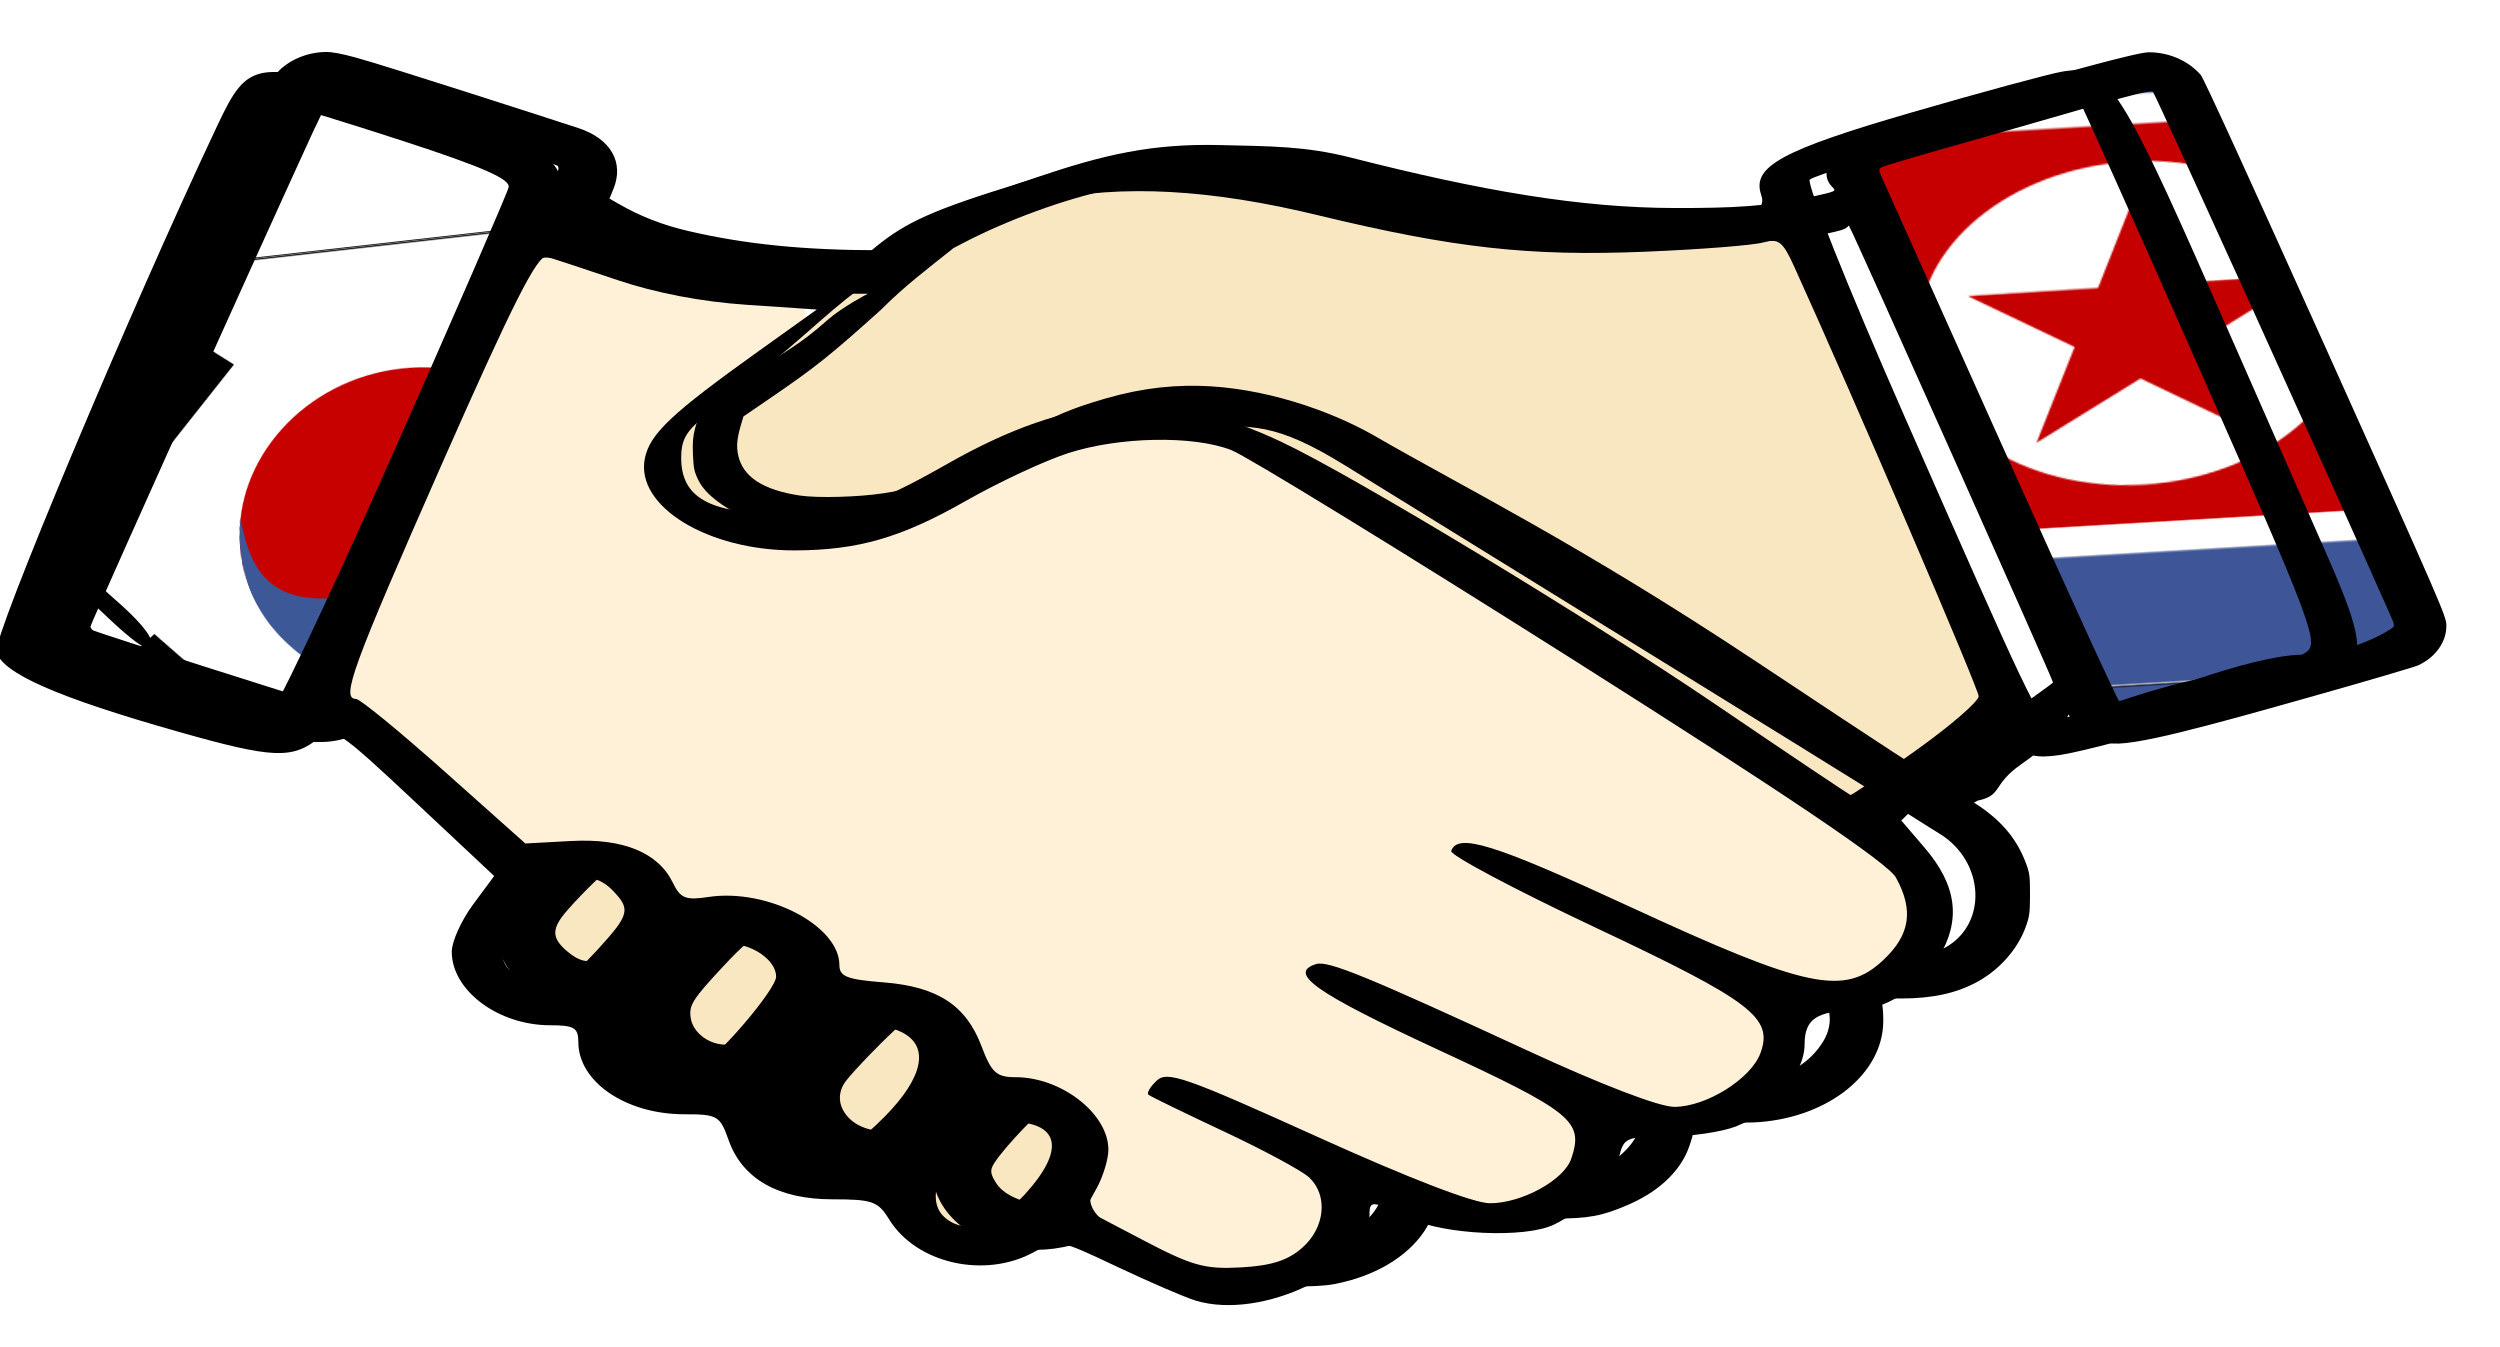 <?xml version="1.0" encoding="UTF-8" standalone="no"?>
<!-- Created with Inkscape (http://www.inkscape.org/) -->

<svg
   width="732.984mm"
   height="394.907mm"
   viewBox="0 0 732.984 394.907"
   version="1.1"
   id="svg8"
   inkscape:version="1.2.2 (b0a8486, 2022-12-01)"
   sodipodi:docname="handshake-002sknk.svg"
   xml:space="preserve"
   xmlns:inkscape="http://www.inkscape.org/namespaces/inkscape"
   xmlns:sodipodi="http://sodipodi.sourceforge.net/DTD/sodipodi-0.dtd"
   xmlns:xlink="http://www.w3.org/1999/xlink"
   xmlns="http://www.w3.org/2000/svg"
   xmlns:svg="http://www.w3.org/2000/svg"
   xmlns:rdf="http://www.w3.org/1999/02/22-rdf-syntax-ns#"
   xmlns:cc="http://creativecommons.org/ns#"
   xmlns:dc="http://purl.org/dc/elements/1.1/"><title
     id="title1223">handshake north and south korea</title><defs
     id="defs2"><pattern
       inkscape:collect="always"
       xlink:href="#pattern34062"
       id="pattern34797"
       patternTransform="matrix(0.027,-0.002,0.001,0.032,90.521,242.258)" /><pattern
       inkscape:collect="always"
       xlink:href="#pattern28811"
       id="pattern34065"
       patternTransform="translate(3.7524416e-6,5.1171867e-5)" /><pattern
       inkscape:collect="always"
       xlink:href="#pattern27061"
       id="pattern34058"
       patternTransform="matrix(0.014,-0.002,0.001,0.016,109.999,225.333)" /><pattern
       patternUnits="userSpaceOnUse"
       width="1064.366"
       height="745.456"
       patternTransform="translate(94.111,1035.425)"
       id="pattern27061"><g
         id="g26696"
         transform="translate(0.083,0.043)"><rect
           id="rect149"
           style="fill:#ffffff;fill-rule:evenodd;stroke:#000000;stroke-width:1.025pt"
           transform="scale(-1)"
           height="744.09"
           width="1063"
           y="-744.73"
           x="-1063.6" /><ellipse
           id="path607"
           style="fill:#ffffff;fill-rule:evenodd"
           transform="translate(45.515,-775.28)"
           cx="332.071"
           cy="1147.964"
           rx="163.792"
           ry="163.792" /><ellipse
           id="path635"
           style="fill:#c70000;fill-rule:evenodd"
           transform="matrix(0.929,0,0,0.938,65.552,23.991)"
           cx="505.959"
           cy="381.734"
           rx="227.738"
           ry="227.738" /><rect
           id="rect636"
           style="fill:#000000;fill-rule:evenodd;stroke-width:1pt"
           transform="rotate(-49.156)"
           height="38.143"
           width="186.23"
           y="198.11"
           x="-72.04" /><rect
           id="rect637"
           style="fill:#000000;fill-rule:evenodd;stroke-width:1pt"
           transform="rotate(-49.156)"
           height="38.143"
           width="186.23"
           y="250.84"
           x="-72.04" /><rect
           id="rect638"
           style="fill:#000000;fill-rule:evenodd;stroke-width:1pt"
           transform="rotate(-49.156)"
           height="38.143"
           width="186.23"
           y="198.11"
           x="-72.04" /><rect
           id="rect639"
           style="fill:#000000;fill-rule:evenodd;stroke-width:1pt"
           transform="rotate(-49.156)"
           height="38.143"
           width="186.23"
           y="198.11"
           x="-72.04" /><rect
           id="rect640"
           style="fill:#000000;fill-rule:evenodd;stroke-width:1pt"
           transform="rotate(-49.156)"
           height="38.143"
           width="186.23"
           y="304.69"
           x="-72.04" /><rect
           id="rect641"
           style="fill:#000000;fill-rule:evenodd;stroke-width:1pt"
           transform="rotate(-49.156)"
           height="38.143"
           width="186.23"
           y="198.11"
           x="-72.04" /><rect
           id="rect643"
           style="fill:#000000;fill-rule:evenodd;stroke-width:1pt"
           transform="rotate(-49.156)"
           height="38.143"
           width="186.23"
           y="198.11"
           x="-72.04" /><rect
           id="rect644"
           style="fill:#000000;fill-rule:evenodd;stroke-width:1pt"
           transform="matrix(0.649,0.761,-0.761,0.649,0,0)"
           height="38.143"
           width="186.23"
           y="-613.84"
           x="580.16" /><rect
           id="rect645"
           style="fill:#000000;fill-rule:evenodd;stroke-width:1pt"
           transform="matrix(0.649,0.761,-0.761,0.649,0,0)"
           height="38.143"
           width="186.23"
           y="-507.26"
           x="580.16" /><path
           id="path649"
           style="fill:#ffffff;fill-rule:evenodd"
           inkscape:connector-curvature="0"
           d="M 782.58,193.9 897.01,95.177 918.32,119.86 796.04,229.8 Z" /><rect
           id="rect646"
           style="fill:#000000;fill-rule:evenodd;stroke-width:1pt"
           transform="matrix(-0.643,0.766,-0.769,-0.639,0,0)"
           height="37.333"
           width="182.13"
           y="-1055.4"
           x="-174.07" /><rect
           id="rect642"
           style="fill:#000000;fill-rule:evenodd;stroke-width:1pt"
           transform="matrix(0.649,0.761,-0.761,0.649,0,0)"
           height="38.143"
           width="186.23"
           y="-561.11"
           x="580.16" /><rect
           id="rect647"
           style="fill:#000000;fill-rule:evenodd;stroke-width:1pt"
           transform="matrix(-0.643,0.766,-0.769,-0.639,0,0)"
           height="37.333"
           width="182.13"
           y="-1107"
           x="-174.07" /><rect
           id="rect648"
           style="fill:#000000;fill-rule:evenodd;stroke-width:1pt"
           transform="matrix(-0.643,0.766,-0.769,-0.639,0,0)"
           height="37.333"
           width="182.13"
           y="-1002.7"
           x="-174.07" /><path
           id="path653"
           inkscape:connector-curvature="0"
           sodipodi:nodetypes="cccccccc"
           style="fill:#3d5897;fill-rule:evenodd"
           d="m 326.97,344.56 c 6.69,53.83 16.45,113.81 99.29,120.04 31.05,1.86 91.45,-7.39 112.18,-91.99 27.21,-81.28 109.15,-104.65 164.92,-60.59 31.61,20.63 40.36,53.38 42.63,77.97 -2.53,78.97 -47.86,147.34 -106.02,177.82 C 573.1,607.55 480.48,608.39 399.33,548.18 362.75,513.85 311.66,450.6 326.97,344.56 Z" /><path
           id="path654"
           style="fill:#ffffff;fill-rule:evenodd"
           inkscape:connector-curvature="0"
           d="m 809.3,539.51 114.63,98.5 -21.25,24.74 -126.88,-104.6 z" /><rect
           id="rect658"
           style="fill-rule:evenodd;stroke-width:1pt"
           transform="matrix(0.649,0.761,-0.761,0.649,0,0)"
           height="38.143"
           width="186.23"
           y="206.58"
           x="507.25" /><path
           id="path657"
           style="fill:#ffffff;fill-rule:evenodd;stroke-width:1pt"
           inkscape:connector-curvature="0"
           d="m 151.13,636.55 114.43,-98.73 21.32,24.69 -122.29,109.94 z" /><rect
           id="rect655"
           style="fill-rule:evenodd;stroke-width:1pt"
           transform="matrix(0.649,0.761,-0.761,0.649,0,0)"
           height="38.143"
           width="186.23"
           y="153.85"
           x="507.25" /><rect
           id="rect656"
           style="fill-rule:evenodd;stroke-width:1pt"
           transform="matrix(0.649,0.761,-0.761,0.649,0,0)"
           height="38.143"
           width="186.23"
           y="260.42"
           x="507.25" /></g></pattern><pattern
       patternUnits="userSpaceOnUse"
       width="988.693"
       height="485.563"
       patternTransform="translate(123.867,1836.113)"
       id="pattern28811"><g
         id="g28446"
         transform="translate(0.031,0.031)"><rect
           id="rect149-5"
           style="fill:#ffffff;fill-rule:evenodd;stroke:#000000;stroke-width:0.797pt"
           transform="scale(-1)"
           height="484.5"
           width="987.63"
           y="-485"
           x="-988.13" /><rect
           id="rect148"
           style="fill:#3e5698;fill-rule:evenodd;stroke-width:1pt"
           transform="scale(-1,1)"
           height="87.672"
           width="987.63"
           y="397.33"
           x="-988.13" /><rect
           id="rect605"
           style="fill:#c60000;fill-rule:evenodd;stroke-width:1pt"
           transform="scale(-1)"
           height="268.55"
           width="987.63"
           y="-377.02"
           x="-988.13" /><rect
           id="rect606"
           style="fill:#3e5698;fill-rule:evenodd;stroke-width:1pt"
           transform="scale(-1,1)"
           height="87.672"
           width="987.63"
           y="0.492"
           x="-988.13" /><ellipse
           id="path607-6"
           style="fill:#ffffff;fill-rule:evenodd"
           transform="matrix(0.84,0,0,0.665,53.067,-520.79)"
           cx="332.071"
           cy="1147.964"
           rx="163.792"
           ry="163.792" /><polygon
           id="polygon136"
           style="fill:#c40000;fill-rule:evenodd"
           points="555.61,324.28 626.44,324.23 569.1,365.81 591.04,433.16 533.77,391.48 476.5,433.15 498.45,365.81 441.12,324.21 511.95,324.28 533.78,256.9 "
           transform="matrix(1.163,-0.005,-0.013,0.932,-282.72,-82.203)" /></g></pattern><pattern
       patternUnits="userSpaceOnUse"
       width="988.693"
       height="485.563"
       patternTransform="translate(123.867,1836.112)"
       id="pattern34062"><rect
         style="fill:url(#pattern34065);stroke:none"
         width="988.693"
         height="485.563"
         x="4.2632564e-14"
         y="-4.5474735e-13"
         id="rect28820" /></pattern></defs><sodipodi:namedview
     id="base"
     pagecolor="#ffffff"
     bordercolor="#666666"
     borderopacity="1.0"
     inkscape:pageopacity="0.0"
     inkscape:pageshadow="2"
     inkscape:zoom="0.20526726"
     inkscape:cx="460.37542"
     inkscape:cy="606.52635"
     inkscape:document-units="mm"
     inkscape:current-layer="layer1"
     showgrid="false"
     inkscape:window-width="1652"
     inkscape:window-height="1099"
     inkscape:window-x="0"
     inkscape:window-y="25"
     inkscape:window-maximized="0"
     inkscape:snap-global="false"
     showguides="true"
     inkscape:guide-bbox="true"
     inkscape:showpageshadow="2"
     inkscape:pagecheckerboard="0"
     inkscape:deskcolor="#d1d1d1" /><g
     inkscape:label="Camada 1"
     inkscape:groupmode="layer"
     id="layer1"
     transform="translate(-107.112,-155.104)"><g
       id="g1139"
       transform="matrix(0.771,0.632,-0.631,0.772,-10.693,-45.086)"
       style="fill:#ffffff"><g
         id="g1137"
         transform="rotate(70.423,131.102,46.265)"
         style="fill:#ffffff" /></g><g
       id="g1221"
       transform="matrix(9.642,0,0,8.328,-150.908,-680.974)"><path
         style="opacity:1;fill:#000000;fill-opacity:1;stroke:none;stroke-width:88.819;stroke-linecap:round;stroke-linejoin:round;stroke-dasharray:none;stroke-opacity:1"
         d=""
         id="path34804"
         transform="matrix(0.027,0,0,0.032,15.652,81.77)" /><g
         id="g35513"
         transform="matrix(1.782,0,0,1.632,-79.052,-92.138)"><path
           id="path34799"
           style="opacity:1;fill:#f9e7c2;fill-opacity:1;stroke:#f9e7c2;stroke-width:18.898;stroke-linecap:round;stroke-linejoin:round;stroke-dasharray:none;stroke-opacity:1"
           d="m 2343.271,1265.488 c -30.288,-0.315 -57.356,4.282 -84.91,13.752 -46.654,16.034 -82.734,38.533 -113.361,70.693 -12.375,12.995 -37.688,35.858 -56.25,50.809 -35.58,28.657 -41.859,42.934 -25.9,58.893 11.474,11.474 28.668,14.458 67.365,11.689 28.692,-2.053 40.05,-5.794 68.348,-22.51 54.246,-32.045 72.226,-39.983 105.311,-46.492 36.548,-7.19 78.034,-1.164 118.627,17.232 39.991,18.123 187.738,111.946 279.578,177.539 46.517,33.223 86.119,60.406 88.004,60.406 4.41,0 68.261,-48.272 72.129,-54.531 1.612,-2.608 -24.665,-72.483 -58.391,-155.275 -55.303,-135.761 -62.301,-150.235 -71.32,-147.51 -5.5,1.662 -37.652,4.295 -71.449,5.852 -71.897,3.311 -127.38,-3.14 -213.551,-24.828 -40.434,-10.177 -73.941,-15.404 -104.228,-15.719 z M 1986.035,1728.18 c -8.043,0.24 -16.905,7.302 -28.807,21.826 -15.259,18.621 -17.369,23.799 -12.223,30 10.973,13.222 27.821,8.612 47.293,-12.941 17.686,-19.576 18.098,-20.838 9.807,-30 -5.447,-6.019 -10.567,-9.049 -16.07,-8.885 z m 98.992,44.211 c -9.99,-0.066 -21.956,7.126 -35.199,21.359 -24.737,26.588 -28.976,38.35 -16.984,47.119 15.008,10.974 23.033,7.818 48.152,-18.938 25.117,-26.753 27.92,-33.516 18.004,-43.432 -4.049,-4.049 -8.74,-6.075 -13.973,-6.109 z m 88.025,56.559 c -6.208,0.222 -12.528,5.76 -28.232,21.229 -25.228,24.849 -29.581,35.562 -18.82,46.322 11.962,11.962 27.859,6.33 48.576,-17.205 23.569,-26.776 25.651,-39.628 7.744,-47.787 -3.647,-1.662 -6.446,-2.659 -9.268,-2.559 z m 86.586,63.666 c -8.942,0.236 -19.175,6.231 -29.121,17.559 -16.781,19.113 -18.847,26.997 -9.518,36.326 10.558,10.558 22.375,6.51 40.918,-14.016 19.823,-21.942 20.952,-25.115 12.082,-33.984 -4.095,-4.095 -8.996,-6.027 -14.361,-5.885 z"
           transform="matrix(0.027,0,0,0.032,15.652,81.77)" /><path
           style="opacity:1;fill:url(#pattern34797);fill-opacity:1;stroke:none;stroke-width:0.513;stroke-linecap:round;stroke-linejoin:round;stroke-dasharray:none;stroke-opacity:1"
           d="m 93.916,129.415 c -0.698,-2.105 -1.616,-4.453 -1.922,-5.272 -0.306,-0.82 -0.856,-2.155 -0.856,-2.373 0,-0.481 5.021,-2.363 5.33,-1.984 0.121,0.148 0.817,2.301 1.547,4.362 0.73,2.06 1.591,4.452 1.912,5.316 l 0.524,2.438 -3.229,1.03 -1.97,0.509 z"
           id="path34795"
           sodipodi:nodetypes="sssssscccs" /><path
           style="opacity:1;fill:url(#pattern34058);fill-opacity:1;stroke:none;stroke-width:0.525;stroke-linecap:round;stroke-linejoin:round;stroke-dasharray:none;stroke-opacity:1"
           d="m 63.095,132.872 c -0.824,-0.297 -2.611,-1.562 -2.652,-1.579 -0.042,-0.017 0.792,-2.455 1.853,-5.417 1.061,-2.962 1.979,-5.543 2.04,-5.734 0.061,-0.191 0.166,-0.325 0.233,-0.297 0.067,0.028 2.164,0.605 2.975,0.9 0.863,0.314 1.573,0.777 1.545,0.854 -0.027,0.073 -0.917,2.94 -2.017,6.005 -1.1,3.065 -2.223,5.68 -2.231,5.688 -0.008,0.008 -0.922,-0.122 -1.745,-0.42 z"
           id="path33314"
           sodipodi:nodetypes="sssssssscs" /><path
           style="opacity:1;fill:#ffffff;fill-opacity:1;stroke:none;stroke-width:0.327;stroke-linecap:round;stroke-linejoin:round;stroke-dasharray:none;stroke-opacity:1"
           d="m 65.039,119.984 -0.416,1.079 2.336,-0.284 -1.269,-0.525 z"
           id="path37075"
           sodipodi:nodetypes="ccccc" /><path
           id="path32581"
           style="fill:#000000;stroke-width:0.03"
           d="m 64.934,119.094 c -0.059,0 -0.117,0.007 -0.181,0.021 -0.323,0.067 -0.617,0.303 -0.732,0.585 -0.029,0.071 -0.969,2.687 -2.089,5.812 -1.51,4.215 -2.04,5.726 -2.051,5.849 -0.018,0.2 0.041,0.43 0.158,0.617 0.168,0.269 0.868,0.684 2.691,1.336 0.931,0.333 1.765,0.622 1.852,0.641 0.246,0.053 0.544,0.022 0.729,-0.076 0.201,-0.106 0.334,-0.225 0.406,-0.361 0.032,-0.059 0.07,-0.108 0.085,-0.108 0.08,0 0.461,0.405 1.313,1.394 0.521,0.605 1.061,1.244 1.2,1.421 l 0.253,0.321 -0.247,0.331 c -0.152,0.204 -0.286,0.421 -0.348,0.566 -0.093,0.216 -0.102,0.262 -0.111,0.556 -0.008,0.266 2.2e-5,0.355 0.049,0.523 0.109,0.373 0.321,0.674 0.637,0.906 0.327,0.239 0.665,0.337 1.164,0.337 h 0.313 l 3.22e-4,0.167 c 7.58e-4,0.388 0.168,0.82 0.441,1.136 0.32,0.371 0.772,0.585 1.317,0.625 0.233,0.017 0.639,-0.023 0.755,-0.075 0.03,-0.013 0.038,0.02 0.039,0.153 4.01e-4,0.21 0.055,0.456 0.153,0.687 0.098,0.231 0.401,0.597 0.619,0.747 0.46,0.316 1.157,0.408 1.749,0.23 0.096,-0.029 0.176,-0.047 0.18,-0.042 0.003,0.005 0.027,0.104 0.054,0.219 0.094,0.414 0.346,0.78 0.704,1.023 0.685,0.465 1.702,0.379 2.249,-0.19 0.072,-0.075 0.14,-0.137 0.151,-0.137 0.011,0 0.46,0.278 0.999,0.618 1.013,0.639 1.132,0.697 1.581,0.779 l 5.3e-5,1.3e-4 c 0.09,0.016 0.355,0.025 0.589,0.019 0.349,-0.009 0.474,-0.025 0.696,-0.093 0.649,-0.196 1.175,-0.637 1.43,-1.198 0.101,-0.223 0.178,-0.539 0.179,-0.736 2.2e-4,-0.066 0.007,-0.119 0.014,-0.119 0.008,0 0.209,0.113 0.446,0.251 0.624,0.362 0.872,0.432 1.529,0.431 0.587,-2e-4 0.821,-0.055 1.262,-0.298 0.464,-0.255 0.796,-0.616 0.976,-1.061 0.081,-0.201 0.162,-0.561 0.162,-0.729 5.24e-4,-0.096 0.022,-0.103 0.165,-0.055 0.178,0.06 0.651,0.09 0.942,0.061 1.188,-0.119 2.095,-1.047 2.108,-2.158 0.002,-0.131 -0.006,-0.299 -0.017,-0.373 l -0.02,-0.135 h 0.342 c 0.539,0 0.955,-0.116 1.312,-0.368 0.373,-0.262 0.676,-0.699 0.811,-1.167 0.068,-0.234 0.075,-0.307 0.076,-0.706 5.7e-4,-0.406 -0.006,-0.467 -0.076,-0.699 -0.163,-0.541 -0.45,-0.952 -0.915,-1.313 -0.138,-0.107 -0.078,0.14 0.094,-0.014 0.442,-0.119 0.233,-0.334 0.756,-0.794 0.84,-0.74 0.774,-1.108 0.8,-1.058 0.159,0.309 0.389,0.513 0.685,0.606 0.343,0.108 1.686,-0.364 3.518,-1.019 0.909,-0.324 1.703,-0.62 1.764,-0.656 0.298,-0.176 0.481,-0.505 0.479,-0.858 -0.001,-0.2 -0.07,-0.401 -2.057,-5.984 -1.304,-3.664 -2.084,-5.82 -2.134,-5.892 -0.211,-0.307 -0.539,-0.489 -0.885,-0.49 -0.208,-6e-4 -1.567,0.482 -3.139,1.043 -0.913,0.326 -1.712,0.615 -1.776,0.642 -0.158,0.068 -0.38,0.307 -0.464,0.499 -0.107,0.244 -0.2,0.498 -0.024,0.722 0.072,0.092 0.07,0.092 -0.331,0.206 -0.755,0.215 -1.376,0.25 -2.346,0.248 -1.624,-0.003 -3.301,-0.368 -5.536,-1.087 -0.776,-0.25 -1.361,-0.244 -2.23,-0.271 -1.164,-0.036 -1.98,0.204 -3.122,0.691 -0.344,0.147 -0.982,0.426 -1.249,0.596 -0.57,0.362 -0.692,0.538 -0.802,0.667 l -0.204,0.315 -0.424,-1.8e-4 c -1.297,-3.4e-4 -2.3,-0.127 -3.278,-0.415 -0.437,-0.129 -0.814,-0.314 -1.188,-0.586 l -0.156,-0.113 0.067,-0.206 c 0.186,-0.573 -0.043,-1.082 -0.592,-1.313 -0.151,-0.064 -3.283,-1.346 -3.799,-1.522 -0.252,-0.086 -0.393,-0.122 -0.524,-0.122 z m 0.147,0.909 c -0.014,0.119 3.779,1.496 3.811,1.545 0.026,0.041 0.022,0.082 -0.018,0.199 -0.222,0.649 -4.021,11.22 -4.052,11.275 -0.022,0.039 -0.061,0.07 -0.087,0.068 -0.063,-0.004 -3.712,-1.478 -3.764,-1.516 -0.023,-0.016 -0.045,-0.053 -0.05,-0.082 -0.009,-0.051 3.997,-11.279 4.073,-11.418 0.022,-0.039 0.09,-0.101 0.087,-0.071 z m 31.024,-0.051 c 1.7e-4,0.006 0.009,10e-4 0.011,0.002 0.032,0.023 3.151,8.713 4.054,11.298 0.067,0.191 0.071,0.221 0.035,0.263 -0.022,0.026 -0.681,0.583 -1.548,0.583 h -5.3e-5 c -0.867,0 -2.831,1.009 -2.908,1.036 -0.141,0.048 -0.141,0.048 -0.209,-0.037 -0.042,-0.053 -0.804,-2.155 -2.038,-5.629 -1.084,-3.049 -1.993,-5.61 -2.02,-5.691 -0.046,-0.139 -0.046,-0.15 -0.002,-0.193 0.026,-0.025 0.786,-0.308 1.69,-0.628 1.153,-0.409 2.934,-1.096 2.936,-1.005 z m -16.119,1.895 c 0.711,8.8e-4 1.431,0.117 2.141,0.347 1.583,0.514 2.975,0.836 4.336,1.004 0.556,0.069 1.863,0.095 2.375,0.048 0.67,-0.061 1.495,-0.141 1.954,-0.307 0.146,-0.053 0.12,-0.131 0.142,-0.083 0.091,0.197 3.487,9.808 3.477,9.839 -0.007,0.022 -0.492,0.46 -1.078,0.974 -0.586,0.514 -1.078,0.942 -1.093,0.952 -0.03,0.019 -0.464,-0.338 -2.868,-2.356 -3.084,-2.588 -5.034,-3.787 -6.575,-4.917 -0.734,-0.522 -1.858,-1.021 -2.955,-1.052 -0.606,-0.017 -1.166,0.093 -1.827,0.36 -0.522,0.211 -0.754,0.351 -1.61,0.97 -0.468,0.338 -0.91,0.649 -0.983,0.69 -0.176,0.1 -0.561,0.218 -0.965,0.297 -0.424,0.083 -1.127,0.107 -1.428,0.05 -0.635,-0.121 -0.979,-0.407 -1.056,-0.878 -0.031,-0.19 -0.018,-0.36 0.048,-0.644 l 0.043,-0.184 0.428,-0.37 c 0.799,-0.689 1.046,-0.939 1.926,-1.94 0.375,-0.48 0.797,-0.887 1.224,-1.315 l -0.005,6e-5 0.165,-0.109 c 0.767,-0.508 1.77,-0.97 2.548,-1.171 0.535,-0.139 1.083,-0.208 1.637,-0.207 z m -10.548,1.37 c 0.038,0.003 0.526,0.222 0.957,0.431 0.634,0.307 1.134,0.474 1.756,0.587 0.332,0.06 0.498,0.07 1.212,0.072 0.455,9e-4 0.826,0.002 0.823,0.003 -0.003,8.9e-4 -0.442,0.292 -0.684,0.563 -0.521,0.583 -0.699,0.647 -1.415,1.269 -0.591,0.513 -0.756,0.631 -0.848,1.071 -0.036,0.172 -0.045,0.315 -0.036,0.574 0.011,0.304 0.023,0.37 0.099,0.56 0.234,0.578 1.186,1.125 2.057,1.212 0.714,0.071 1.987,-0.059 2.5,-0.337 0.093,-0.05 0.548,-0.366 1.011,-0.702 0.906,-0.656 1.004,-0.718 1.512,-0.922 0.559,-0.225 0.905,-0.394 1.418,-0.413 0.938,-0.035 1.336,-0.106 2.537,0.833 0.389,0.304 1.566,1.223 2.615,2.042 4.606,3.594 6.306,4.925 6.819,5.337 0.302,0.243 0.618,0.495 0.703,0.56 0.777,0.601 0.825,1.963 0.087,2.464 -0.388,0.263 -1.028,0.277 -1.654,0.037 -0.098,-0.038 -1.271,-0.695 -2.607,-1.461 -1.45,-0.831 -2.486,-1.407 -2.572,-1.429 -0.123,-0.032 -0.162,-0.029 -0.269,0.018 -0.251,0.111 -0.359,0.447 -0.206,0.639 0.043,0.054 0.988,0.614 2.538,1.505 2.366,1.359 2.475,1.426 2.587,1.577 0.249,0.335 0.292,0.74 0.119,1.115 -0.24,0.521 -0.724,0.859 -1.281,0.894 -0.384,0.024 -0.626,-0.046 -1.092,-0.315 -0.213,-0.123 -0.418,-0.257 -0.456,-0.297 -0.038,-0.041 -0.14,-0.097 -0.227,-0.126 -0.087,-0.029 -1.026,-0.547 -2.086,-1.15 -1.06,-0.603 -1.981,-1.117 -2.048,-1.141 -0.363,-0.132 -0.661,0.047 -0.661,0.397 0,0.213 0.088,0.297 0.644,0.608 0.272,0.153 0.822,0.464 1.222,0.691 2.911,1.653 2.623,1.479 2.716,1.648 0.233,0.426 0.176,0.834 -0.175,1.236 -0.333,0.382 -0.669,0.536 -1.169,0.534 -0.183,-6e-4 -0.352,-0.021 -0.462,-0.055 -0.105,-0.033 -1.048,-0.56 -2.388,-1.336 -1.218,-0.705 -2.26,-1.304 -2.317,-1.331 -0.174,-0.084 -0.408,-0.1 -0.526,-0.036 -0.217,0.119 -0.31,0.421 -0.189,0.614 0.037,0.059 0.437,0.305 1.351,0.831 1.398,0.804 1.404,0.809 1.545,1.14 0.088,0.208 0.087,0.533 -0.004,0.746 -0.153,0.36 -0.521,0.696 -0.908,0.828 v -5e-4 c -0.299,0.102 -0.805,0.083 -1.075,-0.04 -0.066,-0.03 -1.886,-1.172 -1.913,-1.2 -0.006,-0.006 0.047,-0.097 0.118,-0.202 0.66,-0.972 0.2,-2.233 -0.94,-2.579 -0.153,-0.047 -0.303,-0.064 -0.555,-0.066 l -0.345,-0.002 8.58e-4,-0.226 c 0.004,-1.007 -0.718,-1.765 -1.762,-1.851 -0.212,-0.017 -0.619,0.023 -0.73,0.072 -0.025,0.011 -0.039,-0.048 -0.052,-0.208 -0.049,-0.608 -0.39,-1.152 -0.909,-1.446 -0.483,-0.274 -1.186,-0.334 -1.684,-0.144 -0.085,0.032 -0.155,0.056 -0.156,0.053 -0.001,-0.003 -0.024,-0.088 -0.05,-0.189 -0.104,-0.395 -0.412,-0.776 -0.808,-0.997 -0.463,-0.259 -1.138,-0.306 -1.594,-0.111 -0.126,0.054 -0.245,0.113 -0.263,0.131 -0.025,0.024 -0.192,-0.16 -0.653,-0.722 -1.145,-1.396 -1.685,-1.982 -2.209,-2.395 -0.157,-0.123 -0.279,-0.241 -0.271,-0.261 0.007,-0.02 0.751,-2.095 1.652,-4.612 0.901,-2.516 1.642,-4.58 1.646,-4.585 2.76e-4,-3.6e-4 0.001,-5.2e-4 0.002,-4.3e-4 z m 0.729,13.34 c 0.179,9.8e-4 0.358,0.103 0.52,0.306 0.272,0.339 0.222,0.494 -0.437,1.354 -0.277,0.362 -0.345,0.417 -0.566,0.464 -0.3,0.064 -0.419,0.03 -0.613,-0.171 -0.254,-0.264 -0.28,-0.451 -0.106,-0.754 0.119,-0.207 0.532,-0.748 0.736,-0.963 0.149,-0.158 0.308,-0.236 0.466,-0.235 z m 2.615,1.408 c 0.127,0 0.253,0.025 0.334,0.075 0.132,0.081 0.245,0.226 0.316,0.406 0.065,0.164 0.064,0.252 -0.004,0.413 -0.14,0.336 -1.042,1.491 -1.238,1.586 l -5.3e-5,-6e-5 c -0.127,0.062 -0.393,0.086 -0.546,0.049 -0.244,-0.058 -0.444,-0.29 -0.478,-0.552 -0.037,-0.282 0.024,-0.404 0.557,-1.128 0.328,-0.444 0.539,-0.673 0.716,-0.774 0.087,-0.05 0.216,-0.075 0.343,-0.075 z m 2.555,1.832 c 0.299,0.002 0.525,0.153 0.637,0.438 0.063,0.159 0.067,0.189 0.038,0.314 -0.039,0.167 -0.126,0.334 -0.33,0.629 -0.426,0.616 -0.826,1.053 -1.054,1.149 -0.242,0.102 -0.574,0.003 -0.756,-0.226 -0.195,-0.245 -0.215,-0.556 -0.054,-0.817 0.142,-0.229 0.54,-0.754 0.831,-1.094 0.251,-0.294 0.287,-0.325 0.42,-0.357 0.095,-0.023 0.184,-0.035 0.268,-0.034 z m 2.266,1.969 c 0.271,8.3e-4 0.42,0.065 0.524,0.226 0.175,0.271 0.206,0.462 0.102,0.635 -0.264,0.438 -0.797,1.093 -0.974,1.197 -0.169,0.099 -0.281,0.11 -0.443,0.044 -0.198,-0.081 -0.357,-0.216 -0.433,-0.369 -0.106,-0.21 -0.111,-0.285 -0.032,-0.441 0.17,-0.337 0.795,-1.164 0.937,-1.243 0.06,-0.033 0.168,-0.05 0.32,-0.049 z"
           sodipodi:nodetypes="sssssssssssscccscccscsscscscccsscssccccssscssssccsccssccsscscsscssssssssscsssscccscccssssscscscssssssccssscssssssccssscsccsssssscccsccccsssscsssssssssssssscsssccsssscsccscssccsccsccsscsccssccccccssscccsscsscsssssscsccssscccsssssssssscscccscssccscccsccsccsc" /><path
           style="opacity:1;fill:#fff1d7;fill-opacity:1;stroke:#fff1d7;stroke-width:18.898;stroke-linecap:round;stroke-linejoin:round;stroke-dasharray:none;stroke-opacity:1"
           d="m 2348.756,1963.605 c -24.772,-13.658 -32.866,-20.6 -30.441,-26.105 7.853,-17.828 7.533,-45.462 -0.672,-57.984 -9.155,-13.972 -35.319,-27.016 -54.191,-27.016 -9.49,0 -13.055,-3.958 -17.786,-19.749 -7.794,-26.014 -29.704,-41.434 -62.768,-44.176 -24.084,-1.997 -25.975,-3.188 -33.661,-21.184 -10.164,-23.8 -33.337,-24.663 -66.656,-24.663 -22.501,0 -25.89,-5.405 -42.998,-23.389 l -18.918,-19.887 -35.605,-6.235 -35.605,1.645 -33.477,-35.298 c -18.413,-19.414 -42.31,-42.348 -53.105,-50.965 l -19.627,-15.667 56.562,-136.466 c 31.109,-75.056 58.459,-138.559 60.777,-141.116 2.549,-2.812 19.812,0.779 43.679,9.088 22.232,7.739 55.959,14.985 77.242,16.595 l 37.778,2.857 -19.14,15.555 c -10.527,8.556 -31.619,25.012 -46.871,36.57 -21.418,16.23 -28.471,24.955 -30.979,38.325 -7.093,37.809 27.609,67.339 84.383,71.806 47.211,3.714 81.848,-4.929 125.182,-31.238 70.877,-43.03 126.699,-53.477 169.591,-31.738 23.42,11.87 384.792,255.126 401.878,270.523 31.429,28.321 11.496,73.808 -32.344,73.808 -7.45,0 -58.223,-21.375 -112.829,-47.5 -54.605,-26.125 -104.413,-47.5 -110.683,-47.5 -11.524,0 -19.959,11.93 -14.584,20.627 1.606,2.599 43.055,24.815 92.108,49.371 77.948,39.02 105.004,57.245 105.004,70.731 0,10.384 -27.537,34.294 -42.793,37.156 -14.83,2.782 -31.046,-3.407 -118.103,-45.075 -103.855,-49.708 -125.139,-55.539 -128.067,-35.086 -1.236,8.633 11.605,16.804 82.5,52.5 72.698,36.604 84.162,43.975 85.441,54.941 1.946,16.681 -16.965,34.326 -40.962,38.22 -16.117,2.615 -30.313,-2.842 -113.609,-43.675 -75.358,-36.942 -96.932,-45.566 -103.549,-41.392 -19.27,12.156 -9.651,23.516 42.835,50.586 40.957,21.123 51.855,29.042 54.506,39.602 2.696,10.743 0.366,15.831 -12.522,27.347 -22.274,19.901 -44.411,18.693 -86.921,-4.746 z"
           id="path35436"
           transform="matrix(0.027,0,0,0.032,15.652,81.77)"
           sodipodi:nodetypes="ssssssssscccsccsssscsscsssssssssssssssssssscs" /><path
           style="opacity:1;fill:#000000;fill-opacity:1;stroke:none;stroke-width:88.819;stroke-linecap:round;stroke-linejoin:round;stroke-dasharray:none;stroke-opacity:1"
           d="m 2375,2008.059 c -6.875,-2.252 -29.23,-12.537 -49.678,-22.857 -36.98,-18.663 -37.258,-18.715 -52.182,-9.899 -31.064,18.35 -74.602,7.884 -91.791,-22.066 -6.912,-12.043 -10.555,-13.405 -35.861,-13.405 -34.186,0 -56.912,-13.846 -65.516,-39.917 -5.424,-16.435 -7.007,-17.416 -28.108,-17.416 -36.767,0 -66.864,-21.881 -66.864,-48.612 0,-9.711 -2.612,-11.387 -17.748,-11.387 -32.88,0 -62.252,-23.399 -62.252,-49.594 0,-6.803 6.03,-21.07 13.401,-31.706 l 13.401,-19.337 -50.667,-50.667 c -47.328,-47.328 -51.259,-50.147 -59.651,-42.773 -16.987,14.928 -29.124,14.408 -89.381,-3.831 -76.553,-23.172 -111.25,-39.454 -114.877,-53.906 -2.398,-9.553 83.887,-228.784 139.49,-354.413 20.254,-45.762 24.174,-46.207 120.174,-13.623 44.32,15.043 84.76,31.522 89.867,36.621 6.589,6.578 8.447,13.466 6.397,23.716 -2.564,12.822 -0.798,15.503 15.729,23.863 24.778,12.534 60.361,19.692 118.052,23.748 l 47.602,3.346 17.918,-15.732 c 19.759,-17.349 36.898,-25.473 91.934,-43.577 54.248,-17.845 120.114,-16.992 200.32,2.594 87.394,21.341 133.777,26.98 197.184,23.973 63.237,-2.999 74.639,-6 70.641,-18.596 -6.011,-18.938 12.947,-30.015 94.691,-55.331 43.829,-13.574 86.791,-26.012 95.472,-27.64 27.694,-5.195 36.772,9.085 94.006,147.867 28.92,70.125 61.742,149.699 72.939,176.831 23.375,56.641 24.893,70.01 9.108,80.202 -13.144,8.487 -149.702,51.427 -177.357,55.77 -14.86,2.334 -21.219,0.778 -29.79,-7.285 l -10.898,-10.252 -29.807,30.839 -29.806,30.839 14.636,18.213 c 20.518,25.532 23.343,48.738 9.033,74.2 -11.199,19.925 -34.43,35.574 -53.016,35.711 -23.916,0.176 -31.744,5.758 -31.744,22.631 0,20.105 -20.027,45.733 -43.356,55.48 -8.977,3.751 -28.591,6.82 -43.586,6.82 -25.929,0 -27.417,0.7 -30.404,14.297 -3.239,14.746 -21.914,35.247 -41.076,45.092 -18.189,9.345 -69.476,6.887 -91.579,-4.389 -23.648,-12.065 -25,-12.174 -25,-2.021 0,36.082 -67.6,71.468 -110,57.581 z m 67.538,-35.595 c 14.419,-13.546 16.414,-35.297 4.345,-47.366 -4.464,-4.464 -28.652,-18.385 -53.75,-30.934 -25.098,-12.55 -46.624,-23.736 -47.836,-24.86 -1.211,-1.123 1.162,-5.406 5.274,-9.518 6.636,-6.636 17.987,-2.404 100.907,37.619 59.124,28.538 99.413,45.089 109.725,45.077 20.07,-0.025 46.736,-15.616 51.301,-29.997 8.035,-25.316 1.126,-31.331 -84.848,-73.86 -76.834,-38.008 -94.559,-51.319 -76.407,-57.377 7.506,-2.505 31.752,8.072 133.426,58.201 46.944,23.146 83.378,38.051 93.011,38.051 19.985,0 48.25,-18.739 54.327,-36.017 8.437,-23.991 -5.245,-35.124 -104.442,-84.978 -50.893,-25.578 -91.802,-48.755 -90.91,-51.505 4.039,-12.445 27.045,-4.774 113.339,37.791 111.555,55.025 135.166,60.312 159.715,35.764 17.012,-17.012 19.394,-33.606 7.99,-55.658 -5.005,-9.678 -69.32,-55.968 -204.88,-147.457 -108.672,-73.342 -205.442,-136.632 -215.044,-140.645 -24.064,-10.055 -70.879,-9.135 -103.248,2.027 -14.868,5.127 -44,19.635 -64.738,32.24 -40.673,24.722 -67.822,33.123 -107.654,33.316 -55.234,0.266 -101.261,-29.76 -95.097,-62.038 3.174,-16.62 16.862,-30.355 72.59,-72.84 l 36.072,-27.5 -44.205,-3.178 c -28.505,-2.049 -57.488,-7.954 -81.603,-16.625 -20.569,-7.396 -40.773,-14.488 -44.898,-15.76 -5.713,-1.762 -21.497,31.531 -66.25,139.744 -56.676,137.041 -63.965,158.319 -54.241,158.319 2.48,0 27.569,21.926 55.753,48.725 l 51.244,48.725 28.973,-1.669 c 32.929,-1.897 54.975,7.766 64.272,28.171 4.778,10.486 8.077,11.898 22.379,9.577 37.221,-6.04 82.869,19.261 82.869,45.931 0,7.674 4.85,9.704 27.707,11.6 34.269,2.842 52.333,15.384 62.139,43.144 6.276,17.768 9.407,20.797 21.498,20.797 29.021,0 58.656,24.686 58.656,48.861 0,6.4 -3.345,18.103 -7.432,26.008 l -7.432,14.372 36.182,20.266 c 31.616,17.709 39.499,20.07 62.471,18.715 19.25,-1.136 29.625,-4.686 38.75,-13.259 z M 2267.11,1936.6 c 26.122,-30.518 22.245,-49.1 -10.246,-49.1 -28.375,0 -58.182,46.682 -40.864,64 12.614,12.614 32.529,6.808 51.11,-14.9 z m -88.71,-52.294 c 24.614,-26.431 28.75,-47.627 11.134,-57.055 -16.181,-8.66 -31.798,-1.893 -54.096,23.439 -29.009,32.956 -26.295,56.811 6.463,56.811 11.289,0 20.137,-5.622 36.5,-23.194 z m -116.309,-34.841 c 10.021,-3.845 47.908,-51.106 47.908,-59.761 0,-11.042 -15.027,-22.204 -29.894,-22.204 -10.725,0 -19.774,6.222 -37.143,25.541 -24.889,27.683 -27.397,36.273 -14.688,50.316 8.498,9.39 19.899,11.449 33.817,6.109 z M 1997.11,1771.6 c 20.295,-23.71 21.14,-27.221 9.615,-39.956 -16.637,-18.384 -40.724,-7.569 -65.188,29.271 -10.958,16.502 -1.049,31.585 20.749,31.585 13.692,0 20.36,-4.002 34.824,-20.9 z m 833.185,-134.325 c 21.838,-16.624 39.705,-33.077 39.705,-36.563 0,-5.068 -79.386,-202.295 -116.747,-290.048 -7.035,-16.524 -9.87,-18.832 -19.493,-15.873 -6.193,1.904 -39.73,4.709 -74.525,6.232 -73.423,3.214 -120.953,-2.437 -206.735,-24.582 -135.015,-34.854 -223.369,-14.762 -315.085,71.649 -24.703,23.274 -54.477,49.727 -66.165,58.784 -17.479,13.545 -21.25,19.433 -21.25,33.184 0,26.659 17.98,37.443 62.428,37.443 43.103,0 58.787,-4.956 105.722,-33.409 78.916,-47.84 137.45,-51.955 211.249,-14.851 45.471,22.862 194.568,119.084 275.601,177.864 45.375,32.914 83.195,59.968 84.045,60.12 0.85,0.152 19.412,-13.325 41.25,-29.949 z M 1866.126,1441.25 c 40.295,-96.938 73.963,-179.595 74.818,-183.684 1.141,-5.453 -16.427,-13.687 -65.944,-30.904 -37.125,-12.909 -70.052,-23.626 -73.172,-23.816 -4.801,-0.293 -131.828,296.482 -131.828,307.992 0,2.184 10.125,13.4 22.5,24.924 20.884,19.449 28.053,31.738 18.515,31.738 -2.192,0 -12.774,-9 -23.515,-20 -21.84,-22.367 -27.5,-24.485 -27.5,-10.295 0,5.338 -2.25,11.095 -5,12.795 -5.787,3.576 -6.833,22.467 -1.25,22.568 2.062,0.038 8.846,1.434 15.074,3.103 9.008,2.414 10.688,1.377 8.215,-5.068 -4.95,-12.9 6.226,-9.392 17.99,5.647 7.22,9.23 23.364,18.141 49.113,27.108 21.097,7.347 40.69,13.534 43.539,13.75 2.85,0.215 38.15,-78.921 78.444,-175.858 z m 1097.173,161.25 c 23.374,-8.25 48.506,-15.012 55.85,-15.028 17.682,-0.037 46.611,-8.269 57.793,-16.446 8.389,-6.134 4.031,-18.514 -66.226,-188.125 -41.363,-99.857 -76.039,-182.392 -77.058,-183.411 -2.585,-2.585 -165.194,47.899 -170.388,52.899 -2.327,2.24 24.147,72.949 58.831,157.132 80.202,194.66 86.159,207.978 93.025,207.978 3.121,0 24.799,-6.75 48.173,-15 z"
           id="path34806"
           transform="matrix(0.027,0,0,0.032,15.652,81.77)" /></g></g></g></svg>

